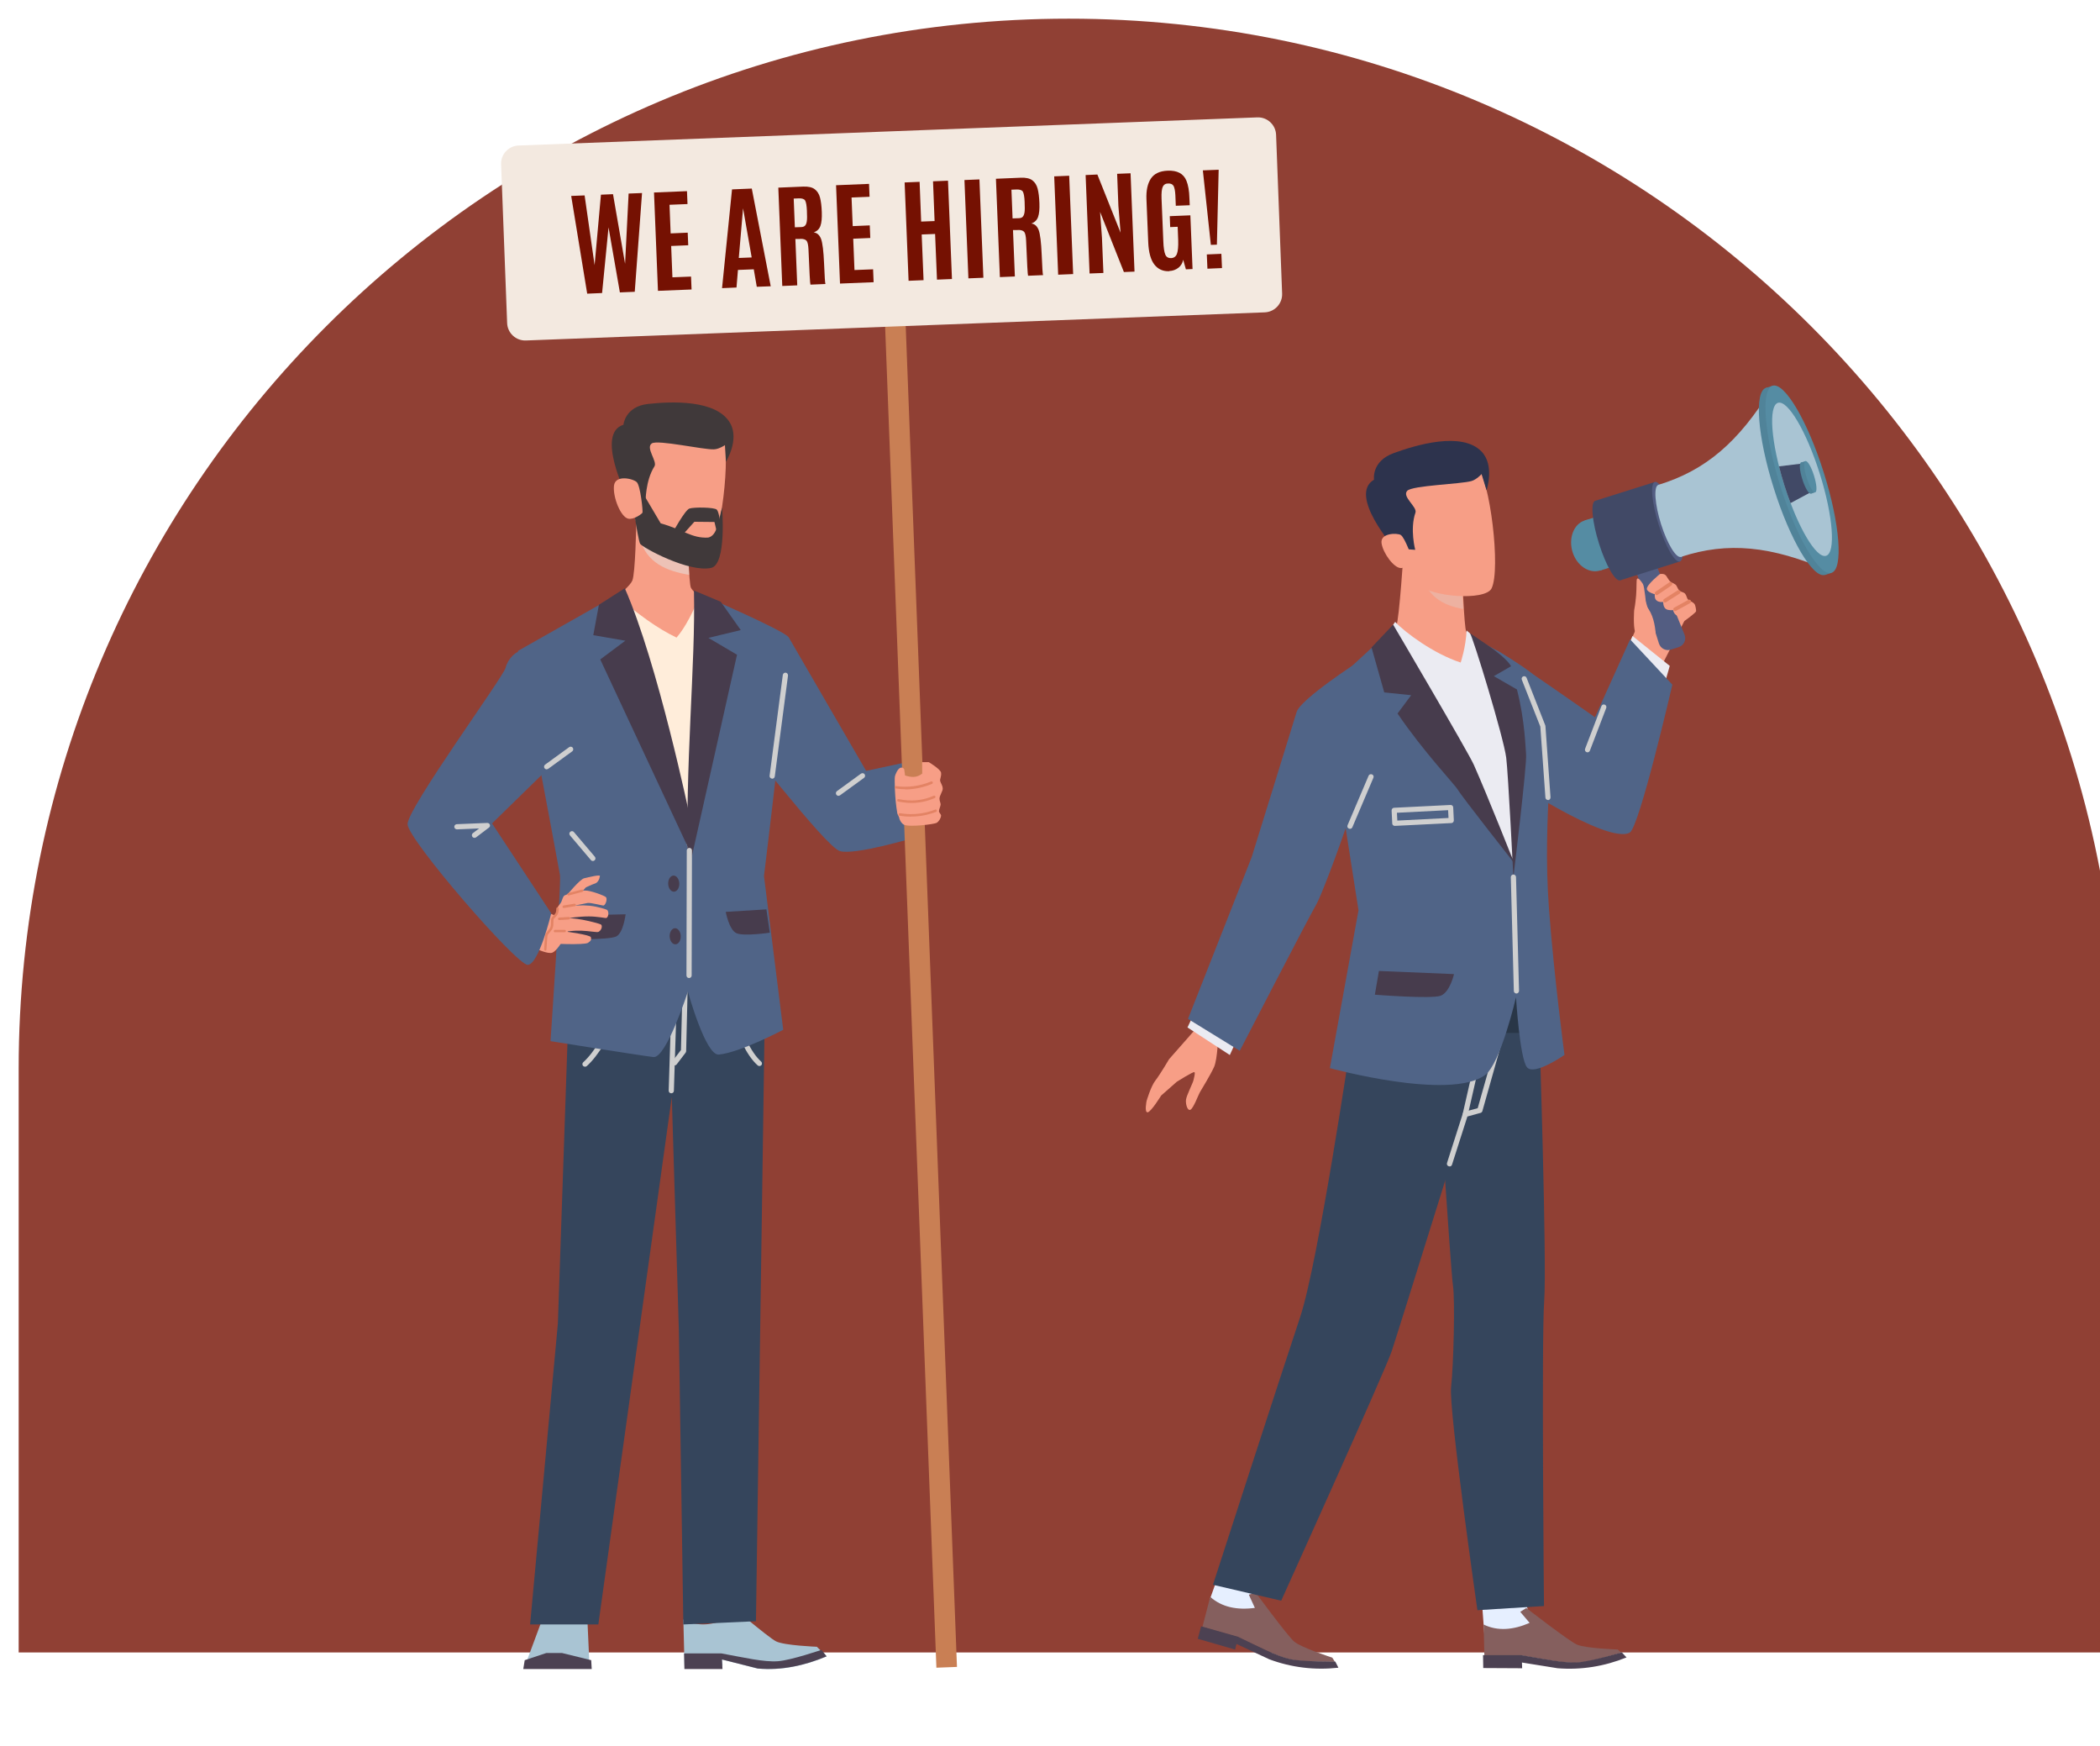 <svg width="450" height="374" viewBox="0 0 450 374" fill="none" xmlns="http://www.w3.org/2000/svg">
<g filter="url(#filter0_i_4158_2391)">
<path d="M0 225C0 100.736 100.736 0 225 0V0C349.264 0 450 100.736 450 225V350H0V225Z" fill="#751102" fill-opacity="0.8"/>
</g>
<g filter="url(#filter1_d_4158_2391)">
<path d="M146.516 124.495C145.535 123.625 144.376 122.511 144.064 121.931C143.574 120.95 143.395 110.674 143.395 110.674L132.338 108.199C132.338 108.199 132.16 118.855 131.491 120.393C131.045 121.441 128.772 123.38 127.367 124.495C136.618 136.978 143.351 139.564 146.494 124.495H146.516Z" fill="#F79E86"/>
<g style="mix-blend-mode:multiply">
<path d="M143.415 110.875C143.415 110.875 133.161 108.98 133.094 111.343C134.52 116.582 138.867 118.343 143.66 119.146C143.482 115.579 143.415 110.875 143.415 110.875Z" fill="#EDC2B6"/>
</g>
<path d="M150.836 89.279C149.543 86.871 145.129 84.174 137.505 84.798C122.347 86.047 131.33 103.501 131.33 103.501C131.33 103.501 132.668 109.944 133.047 110.635C134.853 114.068 145.753 117.724 147.648 115.405C150.457 111.972 152.776 92.957 150.814 89.279H150.836Z" fill="#F79E86"/>
<path d="M150.73 104.745C150.73 104.745 151.755 116.872 148.411 117.652C143.663 118.744 133.632 113.283 133.163 112.48C132.695 111.678 131.023 100.353 131.023 100.353L132.963 100.309L137.577 108.111C142.482 109.493 144.176 111.343 147.743 111.165C149.771 110.741 149.95 107.42 150.73 104.767V104.745Z" fill="#40393A"/>
<path d="M151.549 94.98L151.37 91.346C151.37 91.346 150.1 92.215 149.007 92.26C146.734 92.371 136.947 90.142 135.677 90.989C134.272 91.925 136.925 94.846 136.234 95.916C134.272 98.992 134.339 103.54 134.339 103.54L130.282 102.18C130.282 102.18 123.594 88.827 129.591 86.999C129.591 86.999 129.925 83.098 134.829 82.54C139.734 82.005 149.565 81.515 152.485 86.687C154.491 90.254 151.549 94.935 151.549 94.935V94.98Z" fill="#40393A"/>
<path d="M150.345 108.09C150.345 108.09 150.099 105.727 149.609 105.192C149.119 104.657 144.683 104.613 143.724 104.947C142.765 105.281 140.023 110.297 140.023 110.297L141.762 111.144L144.794 107.778L149.096 107.823L149.899 111.211L150.345 108.112V108.09Z" fill="#40393A"/>
<path d="M132.445 99.284C131.665 98.526 127.808 97.612 127.563 100.086C127.318 102.561 129.012 106.729 130.595 107.108C131.798 107.398 133.537 106.083 133.671 105.838C133.805 105.615 133.247 100.042 132.445 99.284Z" fill="#F79E86"/>
<path d="M165.014 132.539C165.014 132.539 150.101 141.567 149.655 143.039C149.209 144.51 150.68 150.573 152.374 151.621C154.069 152.669 172.772 177.369 175.982 178.327C179.192 179.286 192.122 175.385 192.122 175.385L191.899 158.933L181.6 161.14L165.014 132.539Z" fill="#506487"/>
<path d="M189.028 38.273L184.617 38.441L196.657 353.267L201.067 353.098L189.028 38.273Z" fill="#C97F54"/>
<path d="M265.423 21.146L107.106 27.173C104.966 27.254 103.297 29.056 103.378 31.196L104.673 65.212C104.754 67.353 106.556 69.022 108.696 68.94L267.013 62.914C269.153 62.832 270.823 61.031 270.741 58.89L269.446 24.875C269.365 22.734 267.563 21.065 265.423 21.146Z" fill="#F3E9E0"/>
<path d="M121.831 58.93L118.398 37.976L121.274 37.864L123.414 52.8L124.774 37.708L127.36 37.597L129.946 52.51L130.704 37.463L133.579 37.352L132.019 58.507L128.831 58.641L126.401 44.708L125.019 58.774L121.831 58.908V58.93Z" fill="#751102"/>
<path d="M136.992 58.305L136.145 37.239L143.211 36.949L143.323 39.714L139.466 39.87L139.711 46L143.367 45.844L143.479 48.541L139.823 48.697L140.09 55.407L144.081 55.251L144.192 58.015L136.992 58.305Z" fill="#751102"/>
<path d="M150.723 57.751L152.863 36.573L157.098 36.395L161.155 57.327L158.168 57.438L157.522 53.693L154.133 53.827L153.821 57.594L150.745 57.728L150.723 57.751ZM157.076 51.152L155.226 40.63L154.312 51.263L157.054 51.152H157.076Z" fill="#751102"/>
<path d="M167.463 47.188H166.437L166.838 57.131L163.628 57.264L162.781 36.198L168.087 35.975C169.179 35.931 170.026 36.109 170.584 36.533C171.141 36.956 171.52 37.558 171.72 38.338C171.921 39.119 172.055 40.166 172.099 41.437C172.144 42.708 172.055 43.688 171.81 44.38C171.564 45.071 171.074 45.539 170.361 45.784C171.096 45.873 171.609 46.341 171.943 47.188C172.255 48.035 172.478 49.797 172.59 52.494C172.701 55.191 172.79 56.64 172.88 56.841L169.67 56.975C169.58 56.819 169.447 54.3 169.246 49.44C169.201 48.504 169.068 47.88 168.845 47.59C168.6 47.3 168.154 47.144 167.463 47.166V47.188ZM166.348 44.692L167.619 44.647C168.02 44.647 168.332 44.536 168.51 44.335C168.711 44.134 168.822 43.822 168.889 43.376C168.956 42.931 168.956 42.239 168.912 41.326V41.192C168.867 40.055 168.733 39.319 168.533 38.963C168.332 38.628 167.886 38.472 167.173 38.494L166.081 38.539L166.326 44.692H166.348Z" fill="#751102"/>
<path d="M176.003 56.747L175.156 35.68L182.223 35.391L182.334 38.155L178.478 38.311L178.723 44.441L182.379 44.285L182.49 46.983L178.835 47.139L179.102 53.849L183.092 53.693L183.204 56.457L176.003 56.747Z" fill="#751102"/>
<path d="M190.695 56.152L189.848 35.086L193.058 34.952L193.392 43.468L196.268 43.356L195.933 34.841L199.143 34.707L199.991 55.773L196.781 55.907L196.379 46.121L193.504 46.232L193.905 56.018L190.695 56.152Z" fill="#751102"/>
<path d="M203.515 55.633L202.668 34.567L205.878 34.434L206.725 55.5L203.515 55.633Z" fill="#751102"/>
<path d="M214.095 45.286H213.07L213.471 55.228L210.261 55.362L209.414 34.296L214.72 34.073C215.812 34.029 216.659 34.207 217.216 34.63C217.774 35.054 218.153 35.656 218.353 36.436C218.554 37.216 218.688 38.264 218.732 39.535C218.777 40.805 218.688 41.786 218.442 42.477C218.197 43.168 217.707 43.636 216.993 43.882C217.729 43.971 218.242 44.439 218.576 45.286C218.888 46.133 219.111 47.894 219.223 50.592C219.334 53.289 219.423 54.738 219.512 54.939L216.302 55.072C216.213 54.916 216.079 52.397 215.879 47.538C215.834 46.601 215.7 45.977 215.478 45.687C215.232 45.398 214.786 45.241 214.095 45.264V45.286ZM212.981 42.789L214.274 42.745C214.675 42.745 214.987 42.633 215.165 42.433C215.344 42.232 215.478 41.92 215.544 41.474C215.611 41.028 215.611 40.337 215.567 39.423V39.289C215.522 38.153 215.388 37.417 215.188 37.06C214.987 36.726 214.541 36.57 213.828 36.592L212.736 36.637L212.981 42.789Z" fill="#751102"/>
<path d="M222.749 54.848L221.902 33.782L225.112 33.648L225.96 54.715L222.749 54.848Z" fill="#751102"/>
<path d="M229.48 54.566L228.633 33.5L231.152 33.389L236.123 45.85L235.655 40.121L235.387 33.233L238.263 33.121L239.11 54.187L236.836 54.276L231.731 41.392L232.133 46.92L232.445 54.477L229.48 54.589V54.566Z" fill="#751102"/>
<path d="M246.53 54.1C245.215 54.145 244.145 53.677 243.365 52.674C242.584 51.67 242.139 50.065 242.049 47.903L241.67 38.741C241.581 36.802 241.916 35.308 242.629 34.238C243.342 33.19 244.546 32.633 246.196 32.566C248.269 32.477 249.606 33.19 250.231 34.706C250.61 35.62 250.832 36.868 250.877 38.474L250.944 39.967L247.957 40.078L247.868 37.872C247.823 36.913 247.689 36.244 247.489 35.843C247.266 35.464 246.887 35.286 246.307 35.308C245.75 35.308 245.349 35.575 245.148 36.044C244.947 36.512 244.858 37.359 244.903 38.54L245.282 47.658C245.326 49.04 245.482 49.998 245.705 50.533C245.928 51.069 246.352 51.314 246.954 51.291C247.556 51.269 247.979 50.957 248.202 50.377C248.425 49.776 248.514 48.795 248.469 47.413L248.358 44.581L246.753 44.648L246.664 42.308L251.078 42.129L251.546 53.632L250.119 53.699L249.54 51.648C249.406 52.361 249.049 52.941 248.514 53.365C247.957 53.788 247.31 54.033 246.575 54.056L246.53 54.1Z" fill="#751102"/>
<path d="M255.47 48.458L253.754 32.497L257.142 32.363L256.763 48.414L255.448 48.458H255.47ZM254.735 53.563L254.601 50.509L257.722 50.375L257.856 53.429L254.735 53.563Z" fill="#751102"/>
<path d="M142.434 342.94L142.679 352.816H150.838L150.726 351.523L158.395 353.462C163.455 353.908 168.359 352.86 173.152 350.854L171.035 348.781C171.035 348.781 164.057 348.513 162.296 347.622C160.535 346.73 151.551 339.039 151.551 339.039L150.258 339.953L152.264 342.561C148.72 344.255 145.443 344.523 142.456 342.94H142.434Z" fill="#A9C4D3"/>
<path d="M172.016 349.448C172.016 349.448 165.506 351.677 162.697 351.878C159.643 352.101 155.386 351.075 150.593 350.206H142.59L142.657 353.55H150.816L150.704 351.499L158.373 353.438C163.433 353.884 168.337 352.836 173.13 350.83L172.016 349.426V349.448Z" fill="#4C4152"/>
<path d="M121.89 343.431L122.291 352.281H108.715L112.438 342.25L121.89 343.431Z" fill="#A9C4D3"/>
<path d="M112.5 342.405L113.748 339.039L119.968 339.373L121.149 343.743L112.5 342.405Z" fill="#A9C4D3"/>
<path d="M108.441 351.655L108.129 353.55H122.797L122.686 351.655L116.422 350.117H113.078L108.441 351.655Z" fill="#4C4152"/>
<path d="M159.974 206.703L157.99 343.31L142.43 344.001L141.472 281.115L139.956 230.979L124.217 344.001H109.594L115.546 279.509L117.976 208.397L159.974 206.703Z" fill="#35455C"/>
<g style="mix-blend-mode:multiply">
<path d="M139.846 230.214C139.512 230.214 139.289 229.947 139.289 229.635L139.869 211.333C139.869 211.021 140.114 210.753 140.448 210.798C140.76 210.798 141.006 211.065 140.983 211.377L140.404 229.679C140.404 229.991 140.136 230.214 139.846 230.214Z" fill="#CFCFCF"/>
</g>
<g style="mix-blend-mode:multiply">
<path d="M140.558 224.199C140.447 224.199 140.313 224.155 140.224 224.088C139.979 223.909 139.934 223.553 140.112 223.307L141.918 220.945L142.23 208.082C142.23 207.77 142.542 207.547 142.81 207.547C143.122 207.547 143.367 207.814 143.345 208.126L143.033 221.167C143.033 221.279 142.988 221.39 142.921 221.502L141.004 224.021C140.893 224.155 140.737 224.244 140.558 224.244V224.199Z" fill="#CFCFCF"/>
</g>
<g style="mix-blend-mode:multiply">
<path d="M121.362 224.517C121.206 224.517 121.05 224.451 120.938 224.339C120.738 224.116 120.76 223.76 120.983 223.559C123.324 221.463 125.909 217.161 127.737 212.324C127.849 212.034 128.183 211.878 128.451 211.989C128.741 212.101 128.874 212.413 128.785 212.703C126.868 217.763 124.238 222.132 121.741 224.384C121.629 224.473 121.496 224.517 121.362 224.517Z" fill="#CFCFCF"/>
</g>
<g style="mix-blend-mode:multiply">
<path d="M158.744 224.377C158.61 224.377 158.477 224.333 158.365 224.243C155.757 221.903 154.152 217.667 152.614 213.565L152.302 212.718C152.19 212.428 152.346 212.116 152.636 212.005C152.904 211.893 153.238 212.049 153.35 212.339L153.662 213.186C155.155 217.154 156.693 221.256 159.101 223.419C159.324 223.619 159.346 223.976 159.145 224.199C159.034 224.31 158.878 224.377 158.722 224.377H158.744Z" fill="#CFCFCF"/>
</g>
<path d="M143.391 208.474C143.391 208.474 138.755 222.785 136.013 222.451C132.602 222.027 113.966 219.04 113.966 219.04C113.966 219.04 116.284 185.245 115.994 183.462C115.727 181.679 106.988 135.445 106.988 135.445L128.054 123.518L142.232 143.202L146.111 123.34C146.111 123.34 164.19 131.12 165.015 132.547C165.817 133.996 159.709 183.663 159.709 183.663L163.833 216.61C163.833 216.61 154.649 221.47 150.035 221.916C147.203 222.206 143.414 208.452 143.414 208.452L143.391 208.474Z" fill="#506487"/>
<path d="M146.104 123.339L143.428 177.799L128.047 123.517C132.706 127.619 136.919 130.651 140.976 132.59C142.96 130.294 144.565 126.928 146.104 123.316V123.339Z" fill="#FFEDDA"/>
<path d="M150.41 124.871L154.734 130.979L147.802 132.651L153.932 136.262L143.41 183.209C142.741 159.424 145.082 138.469 144.703 122.508L150.41 124.893V124.871Z" fill="#473C4D"/>
<path d="M129.887 122.02L124.337 125.564L123.133 132.073L129.999 133.255L124.626 137.267L143.731 178.174C143.82 174.696 143.798 170.862 143.798 170.862C143.798 170.862 136.976 138.092 129.887 122.02Z" fill="#473C4D"/>
<g style="mix-blend-mode:multiply">
<path d="M123.044 180.45C122.888 180.45 122.732 180.383 122.62 180.25L118.139 174.966C117.939 174.721 117.961 174.387 118.206 174.186C118.451 173.986 118.786 174.008 118.986 174.253L123.467 179.536C123.668 179.782 123.645 180.116 123.4 180.317C123.289 180.406 123.177 180.45 123.044 180.45Z" fill="#CFCFCF"/>
</g>
<g style="mix-blend-mode:multiply">
<path d="M175.672 166.49C175.493 166.49 175.337 166.4 175.226 166.267C175.047 166.021 175.092 165.665 175.337 165.486L180.487 161.741C180.732 161.563 181.089 161.608 181.267 161.853C181.445 162.098 181.401 162.455 181.155 162.633L176.006 166.378C176.006 166.378 175.783 166.49 175.672 166.49Z" fill="#CFCFCF"/>
</g>
<g style="mix-blend-mode:multiply">
<path d="M143.655 205.524C143.343 205.524 143.098 205.279 143.098 204.967L143.165 178.194C143.165 177.882 143.41 177.637 143.722 177.637C144.034 177.637 144.279 177.882 144.279 178.194L144.212 204.967C144.212 205.279 143.967 205.524 143.655 205.524Z" fill="#CFCFCF"/>
</g>
<path d="M139.18 185.332C139.203 186.29 139.782 187.048 140.429 187.026C141.098 187.004 141.588 186.201 141.566 185.265C141.521 184.306 140.964 183.548 140.317 183.571C139.649 183.593 139.158 184.396 139.18 185.332Z" fill="#473C4D"/>
<path d="M139.493 196.605C139.537 197.564 140.095 198.322 140.741 198.3C141.41 198.277 141.9 197.475 141.878 196.538C141.856 195.602 141.276 194.822 140.63 194.844C139.983 194.867 139.471 195.669 139.493 196.605Z" fill="#473C4D"/>
<path d="M130.055 191.867C130.055 191.867 129.609 195.768 128.093 196.593C126.577 197.418 117.059 197.195 117.059 197.195L117.438 192.157L130.055 191.867Z" fill="#473C4D"/>
<path d="M151.512 191.348C151.512 191.348 152.225 195.204 153.808 195.917C155.391 196.631 160.964 195.806 160.964 195.806L160.228 190.812L151.512 191.348Z" fill="#473C4D"/>
<g style="mix-blend-mode:multiply">
<path d="M161.469 162.819C161.09 162.774 160.867 162.485 160.912 162.195L163.743 140.594C163.788 140.282 164.055 140.081 164.367 140.103C164.679 140.148 164.88 140.415 164.858 140.727L162.026 162.329C161.982 162.618 161.759 162.819 161.469 162.819Z" fill="#CFCFCF"/>
</g>
<path d="M118.511 193.727L108.836 189.469L105.113 196.223C105.113 196.223 112.648 200.793 114.365 200.08C116.081 199.367 118.489 193.727 118.489 193.727H118.511Z" fill="#F79E86"/>
<path d="M113.632 198.118C112.964 197.85 113.766 197.025 113.967 196.535C114.234 195.866 114.814 194.907 114.858 194.239C114.858 194.083 114.346 193.124 114.435 192.745C114.524 192.388 115.683 191.987 115.438 190.583C115.393 190.271 116.129 189.624 116.33 189.089C116.463 188.732 116.619 188.197 116.865 187.908C117.065 187.662 119.852 186.838 121.301 186.771C122.549 186.726 125.514 187.885 125.826 188.175C126.183 188.51 125.848 189.736 125.38 189.981C125.224 190.07 122.572 189.312 121.903 189.446C120.632 189.691 119.027 190.025 119.027 190.025C119.027 190.025 120.654 189.869 122.304 190.025C124.132 190.204 126.094 190.85 126.161 190.984C126.495 191.452 126.406 192.433 125.938 192.656C125.782 192.723 124.021 192.322 122.193 192.322C120.075 192.322 117.868 192.678 117.868 192.678C117.868 192.678 119.295 192.745 120.833 193.035C122.616 193.369 124.578 193.927 124.756 194.038C125.157 194.283 124.934 195.264 124.266 195.621C123.909 195.799 122.237 195.42 120.543 195.376C118.938 195.309 117.311 195.576 117.311 195.576C117.311 195.576 122.505 196.267 122.616 196.78C122.705 197.248 122.75 197.493 121.992 197.984C121.234 198.474 113.922 198.184 113.655 198.073L113.632 198.118Z" fill="#F79E86"/>
<path d="M117.488 187.752C117.488 187.752 120.253 184.364 121.189 184.141C122.125 183.918 124.6 183.316 124.555 183.673C124.466 184.364 124.087 185.1 123.485 185.278C122.905 185.456 121.545 186.103 121.545 186.103L120.609 187.128L117.488 187.752Z" fill="#F79E86"/>
<path d="M112.869 199.656C112.713 199.656 112.602 199.523 112.602 199.389C112.624 198.921 112.78 196.513 112.891 196.134C112.958 195.934 113.137 195.733 113.337 195.488C113.605 195.198 113.895 194.864 113.984 194.529C114.073 194.217 114.073 193.86 114.073 193.526C114.073 193.147 114.073 192.857 114.184 192.657C114.274 192.478 114.43 192.3 114.608 192.122C114.786 191.943 114.965 191.765 115.054 191.587C115.21 191.208 115.21 190.65 115.21 190.65C115.21 190.494 115.321 190.383 115.477 190.383C115.633 190.383 115.745 190.494 115.745 190.65C115.745 190.673 115.745 191.319 115.544 191.787C115.433 192.055 115.187 192.3 114.987 192.501C114.853 192.634 114.719 192.768 114.652 192.88C114.608 192.991 114.586 193.281 114.586 193.548C114.586 193.905 114.586 194.306 114.474 194.663C114.363 195.109 114.006 195.51 113.716 195.844C113.56 196.023 113.404 196.201 113.359 196.313C113.293 196.513 113.159 198.074 113.092 199.433C113.092 199.567 112.958 199.679 112.824 199.679L112.869 199.656Z" fill="#E38364"/>
<path d="M117.839 187.841C117.727 187.841 117.616 187.752 117.594 187.64C117.549 187.506 117.638 187.35 117.772 187.328L120.67 186.57C120.804 186.526 120.96 186.615 120.982 186.749C121.027 186.882 120.937 187.038 120.804 187.061L117.906 187.819C117.906 187.819 117.861 187.819 117.839 187.819V187.841Z" fill="#E38364"/>
<path d="M116.818 190.515C116.684 190.515 116.573 190.426 116.55 190.292C116.528 190.158 116.617 190.002 116.773 189.98L119.069 189.601C119.248 189.579 119.359 189.668 119.381 189.824C119.404 189.958 119.314 190.114 119.158 190.136L116.862 190.515C116.862 190.515 116.84 190.515 116.818 190.515Z" fill="#E38364"/>
<path d="M115.83 193.106C115.696 193.106 115.585 192.995 115.562 192.861C115.562 192.705 115.674 192.594 115.808 192.571L117.859 192.438C117.992 192.438 118.126 192.527 118.148 192.683C118.148 192.839 118.059 192.95 117.903 192.973L115.852 193.106H115.83Z" fill="#E38364"/>
<path d="M114.939 195.73C114.783 195.73 114.672 195.619 114.672 195.463C114.672 195.307 114.783 195.195 114.939 195.195H116.99C117.146 195.195 117.258 195.284 117.258 195.441C117.258 195.597 117.146 195.708 116.99 195.708H114.939V195.73Z" fill="#E38364"/>
<path d="M116.663 157.51C116.663 157.51 109.597 135.285 108.081 135.352C106.543 135.396 104.804 137.135 104.336 139.075C103.867 141.014 83.225 169.236 83.336 172.58C83.448 175.924 106.699 202.741 109.084 202.697C111.469 202.652 114.122 191.662 114.122 191.662L101.438 172.401L116.686 157.51H116.663Z" fill="#506487"/>
<g style="mix-blend-mode:multiply">
<path d="M113.136 160.814C112.958 160.814 112.802 160.725 112.691 160.591C112.512 160.346 112.557 159.989 112.802 159.811L117.952 156.066C118.197 155.887 118.553 155.932 118.732 156.177C118.91 156.422 118.865 156.779 118.62 156.957L113.471 160.702C113.471 160.702 113.248 160.814 113.136 160.814Z" fill="#CFCFCF"/>
</g>
<g style="mix-blend-mode:multiply">
<path d="M97.668 175.481C97.49 175.481 97.334 175.414 97.223 175.258C97.044 175.013 97.089 174.656 97.334 174.478L98.672 173.474L93.923 173.675C93.611 173.675 93.366 173.43 93.344 173.14C93.344 172.828 93.567 172.583 93.879 172.56L100.41 172.293C100.7 172.315 100.878 172.427 100.968 172.672C101.057 172.917 100.968 173.162 100.767 173.296L98.003 175.392C98.003 175.392 97.78 175.503 97.668 175.503V175.481Z" fill="#CFCFCF"/>
</g>
<path d="M197.656 170.754C197.678 170.397 197.21 170.152 197.21 169.751C197.21 169.35 197.589 168.636 197.567 168.302C197.5 167.744 197.344 167.722 197.322 167.098C197.299 166.474 198.035 165.493 198.013 164.936C197.99 164.267 197.611 163.821 197.478 163.353C197.344 162.885 197.767 162.394 197.656 161.525C197.567 160.789 195.025 159.273 195.025 159.273H193.599L193.621 161.726C192.373 162.684 191.28 162.528 189.943 162.127L189.764 160.834C189.764 160.834 189.608 160.366 189.051 160.455C188.382 160.544 187.803 162.015 187.758 162.372C187.669 163.019 187.714 167.098 188.293 170.286C188.293 170.375 188.628 170.955 188.65 171.044C188.806 171.913 189.341 172.493 189.653 172.649C190.768 173.273 196.185 172.56 196.675 172.292C197.166 172.025 197.611 171.311 197.656 170.732V170.754Z" fill="#F79E86"/>
<path d="M189.988 165.07C189.297 165.07 188.605 165.025 187.937 164.914C187.803 164.914 187.691 164.758 187.714 164.624C187.714 164.49 187.87 164.379 188.004 164.401C190.456 164.758 192.997 164.446 195.516 163.42C195.65 163.353 195.806 163.42 195.873 163.576C195.917 163.71 195.873 163.866 195.717 163.933C193.8 164.713 191.882 165.115 189.965 165.115L189.988 165.07Z" fill="#E38364"/>
<path d="M191.332 168.014C190.396 168.014 189.438 167.902 188.457 167.702C188.323 167.679 188.211 167.523 188.256 167.389C188.278 167.256 188.434 167.144 188.568 167.189C191.221 167.746 193.695 167.523 196.081 166.475C196.214 166.409 196.37 166.475 196.437 166.609C196.504 166.743 196.437 166.899 196.304 166.966C194.676 167.657 193.049 168.014 191.332 168.014Z" fill="#E38364"/>
<path d="M191.233 170.952C190.408 170.952 189.605 170.885 188.78 170.751C188.647 170.729 188.535 170.595 188.558 170.439C188.58 170.305 188.714 170.194 188.87 170.216C191.433 170.64 193.975 170.372 196.404 169.436C196.538 169.369 196.694 169.436 196.739 169.592C196.783 169.726 196.739 169.882 196.583 169.926C194.844 170.595 193.061 170.93 191.233 170.93V170.952Z" fill="#E38364"/>
<path d="M264.73 344.178L255.301 338.494L258.02 330.848L265.6 332.854L264.73 344.178Z" fill="#E6EFFF"/>
<path d="M324.381 345.27L314.059 345.962L313.391 336.956L322.397 336.621L324.381 345.27Z" fill="#E6EFFF"/>
<path d="M343.414 350.062C342.233 350.419 336.794 352.046 334.275 352.202C331.198 352.403 326.918 351.489 322.103 350.664H314.078L313.922 344.021C316.909 345.47 320.231 345.202 323.775 343.664L321.769 341.301L323.062 340.477C323.062 340.477 332.09 347.476 333.873 348.301C335.657 349.126 342.657 349.371 342.657 349.371L343.437 350.062H343.414Z" fill="#855F5E"/>
<path d="M343.553 349.973C343.553 349.973 336.977 351.912 334.146 352.113C331.069 352.313 326.789 351.377 321.974 350.575H313.793L313.838 353.339L322.175 353.383L322.13 352.157L329.776 353.383C334.859 353.785 339.808 352.982 344.534 351.065L343.531 349.973H343.553Z" fill="#4C4152"/>
<path d="M282.02 352C280.794 352 275.109 352.089 272.657 351.554C269.648 350.908 265.769 348.835 261.377 346.739L253.664 344.532L255.336 338.09C257.81 340.297 261.065 340.965 264.899 340.453L263.606 337.622L265.078 337.176C265.078 337.176 271.832 346.383 273.326 347.675C274.819 348.968 281.485 351.108 281.485 351.108L282.042 351.978L282.02 352Z" fill="#855F5E"/>
<path d="M282.157 351.952C282.157 351.952 275.291 352.018 272.526 351.439C269.517 350.792 265.66 348.719 261.247 346.624L253.377 344.395L252.664 347.07L260.667 349.388L260.957 348.184L267.979 351.461C272.749 353.245 277.743 353.824 282.803 353.267L282.134 351.952H282.157Z" fill="#4C4152"/>
<path d="M325.851 216.556C325.851 216.556 327.501 266.535 326.899 274.672C326.297 282.809 326.855 340.055 326.855 340.055L312.588 340.947C312.588 340.947 306.413 297.923 306.948 293.152C307.483 288.382 307.817 274.449 307.349 271.395C306.881 268.363 303.648 218.719 303.648 218.719L325.829 216.512L325.851 216.556Z" fill="#35455C"/>
<path d="M313.41 224.109C313.41 224.109 295.665 281.177 294.216 285.48C292.767 289.782 270.542 338.914 270.542 338.914L255.918 335.503C255.918 335.503 270.742 289.715 274.599 278.168C278.455 266.62 285.477 219.16 285.477 219.16L313.387 224.109H313.41Z" fill="#35455C"/>
<g style="mix-blend-mode:multiply">
<path d="M306.607 245.865C306.607 245.865 306.495 245.865 306.429 245.843C306.139 245.754 305.983 245.442 306.072 245.152L309.46 234.541C309.527 234.363 309.661 234.229 309.839 234.162L312.648 233.404L317.508 216.261C317.597 215.972 317.887 215.793 318.199 215.882C318.489 215.972 318.667 216.284 318.578 216.574L313.651 234.028C313.607 234.207 313.451 234.363 313.272 234.407L310.441 235.188L307.142 245.509C307.075 245.754 306.852 245.888 306.607 245.888V245.865Z" fill="#CFCFCF"/>
</g>
<g style="mix-blend-mode:multiply">
<path d="M309.996 235.265C309.996 235.265 309.907 235.265 309.862 235.265C309.572 235.198 309.372 234.886 309.439 234.596L313.384 217.319C313.451 217.029 313.763 216.829 314.053 216.896C314.343 216.963 314.544 217.275 314.477 217.564L310.531 234.841C310.464 235.108 310.241 235.265 309.996 235.265Z" fill="#CFCFCF"/>
</g>
<path d="M257.057 217.432C257.057 217.432 256.945 222.871 256.143 224.61C255.34 226.349 253.423 229.469 253.111 230.004C252.799 230.539 251.751 233.393 251.105 233.727C250.458 234.084 250.012 232.457 250.146 231.565C250.257 230.673 251.662 227.909 251.751 227.396C251.84 226.906 252.197 225.813 251.929 225.68C251.662 225.546 248.184 227.731 248.184 227.731L244.818 230.695C244.818 230.695 242.656 234.218 241.92 234.285C241.185 234.351 241.697 231.855 241.697 231.855C241.697 231.855 242.611 228.711 243.592 227.463C244.573 226.215 246.512 222.916 246.512 222.916L251.907 216.785L257.101 217.387L257.057 217.432Z" fill="#F79E86"/>
<path d="M254.625 210.539L251.883 216.825L257.055 217.427L259.507 213.214L254.625 210.539Z" fill="#F79E86"/>
<path d="M250.461 216.109L251.865 213.145L260.626 219.609L259.534 222.017L250.461 216.109Z" fill="#EBEBF2"/>
<path d="M346.785 130.218L344.043 136.572L351.199 140.339L356.95 128.992L346.785 130.218Z" fill="#F79E86"/>
<path d="M352.848 131.625C351.867 131.96 346.473 127.969 346.473 127.969C346.473 127.969 346.651 124.982 346.606 124.403C346.562 123.823 351.243 119.03 351.734 118.963C352.358 118.896 352.759 118.963 353.093 119.431C353.428 119.9 353.628 120.39 354.03 120.68C354.431 120.947 355.055 121.081 355.256 121.505C355.479 121.928 355.679 122.419 355.969 122.619C356.259 122.82 356.839 122.864 357.106 123.199C357.418 123.6 357.463 124.157 357.708 124.425C357.953 124.692 358.823 124.982 359.112 125.406C359.313 125.673 359.491 126.721 359.447 126.944C359.335 127.479 353.851 131.291 352.871 131.625H352.848Z" fill="#F79E86"/>
<path d="M355.723 134.636L354.029 135.171C352.959 135.506 351.844 134.926 351.487 133.856L345.691 115.465L349.771 114.172L356.971 131.961C357.417 133.053 356.838 134.279 355.701 134.636H355.723Z" fill="#535D82"/>
<path d="M341.632 111.538C342.546 114.459 341.319 117.446 338.934 118.204C336.549 118.962 333.896 117.201 332.982 114.28C332.068 111.36 333.183 108.261 335.568 107.503C337.953 106.746 340.74 108.64 341.654 111.561L341.632 111.538Z" fill="#558CA3"/>
<path d="M343.64 104.952L335.582 107.492L338.961 118.207L347.018 115.667L343.64 104.952Z" fill="#558CA3"/>
<path d="M342.452 111.312C343.923 115.948 344.235 119.983 343.187 120.318C342.139 120.652 340.133 117.152 338.662 112.515C337.191 107.879 336.767 103.621 337.815 103.287C338.862 102.952 340.98 106.675 342.452 111.312Z" fill="#414966"/>
<path d="M350.621 99.251L337.801 103.293L343.17 120.323L355.99 116.28L350.621 99.251Z" fill="#414966"/>
<path d="M355.244 107.28C356.716 111.917 357.028 115.952 355.98 116.287C354.932 116.621 352.926 113.121 351.455 108.484C349.984 103.847 349.56 99.59 350.608 99.255C351.655 98.921 353.773 102.644 355.244 107.28Z" fill="#535D82"/>
<path d="M375.594 79.277C368.572 90.713 361.461 96.799 351.34 99.875L356.2 115.302C366.253 112.002 375.549 112.939 387.877 118.266L381.724 98.783L375.571 79.3L375.594 79.277Z" fill="#A9C4D3"/>
<path d="M385.393 97.65C388.893 108.707 389.629 118.337 387.065 119.162C384.501 119.965 379.575 111.65 376.097 100.593C372.597 89.536 371.862 79.906 374.425 79.081C376.989 78.278 381.916 86.593 385.393 97.65Z" fill="#508399"/>
<path d="M355.723 107.097C357.039 111.288 357.262 114.966 356.214 115.301C355.166 115.635 353.271 112.492 351.934 108.279C350.618 104.088 350.306 100.209 351.354 99.875C352.402 99.54 354.408 102.884 355.723 107.075V107.097Z" fill="#A9C4D3"/>
<path d="M375.845 78.647L374.441 79.09L387.077 119.166L388.48 118.723L375.845 78.647Z" fill="#508399"/>
<path d="M386.797 97.205C390.297 108.262 391.032 117.892 388.469 118.717C385.905 119.519 380.979 111.204 377.501 100.148C374.023 89.091 373.265 79.46 375.829 78.636C378.393 77.833 383.319 86.148 386.797 97.205Z" fill="#558CA3"/>
<path d="M385.952 97.476C388.805 106.527 389.407 114.396 387.312 115.065C385.216 115.734 381.204 108.935 378.35 99.884C375.497 90.833 374.895 82.964 376.991 82.295C379.086 81.627 383.099 88.426 385.952 97.476Z" fill="#A9C4D3"/>
<path d="M384.549 101.168L379.689 103.776C378.731 101.279 377.906 98.649 377.215 95.907L382.699 95.238L384.571 101.168H384.549Z" fill="#414966"/>
<path d="M383.769 98.166C384.349 100.016 384.482 101.621 384.037 101.755C383.613 101.889 382.788 100.507 382.209 98.657C381.629 96.806 381.495 95.201 381.941 95.067C382.365 94.934 383.19 96.316 383.769 98.166Z" fill="#508399"/>
<path d="M381.938 95.071L382.874 94.781L384.992 101.447L384.055 101.781L381.938 95.071Z" fill="#508399"/>
<path d="M384.711 97.877C385.29 99.727 385.424 101.332 384.978 101.466C384.532 101.6 383.73 100.218 383.15 98.368C382.57 96.517 382.437 94.912 382.883 94.778C383.328 94.645 384.131 96.027 384.711 97.877Z" fill="#558CA3"/>
<path d="M350.795 131.875C350.661 129.868 350.215 127.505 348.766 125.811C348.766 125.811 348.41 121.665 348.053 121.107C347.696 120.55 347.005 119.547 346.76 120.082C346.649 120.349 346.716 121.932 346.604 123.448C346.493 125.12 346.181 126.725 346.181 126.725C346.181 126.725 345.935 130.024 346.381 131.384C346.805 132.722 350.795 131.852 350.795 131.852V131.875Z" fill="#F79E86"/>
<path d="M351.741 118.938C351.741 118.938 348.687 121.367 348.91 122.237C349.066 122.906 350.604 123.307 350.604 123.307C350.604 123.307 350.448 124.198 350.983 124.644C351.518 125.09 352.388 124.956 352.388 124.956C352.388 124.956 352.365 126.049 352.99 126.472C353.547 126.829 354.528 126.695 354.528 126.695C354.528 126.695 354.572 127.23 355.04 127.654C355.509 128.077 356.021 128.033 356.356 128.01C356.69 128.01 359.209 126.851 359.209 126.851L351.741 118.96V118.938Z" fill="#F79E86"/>
<path d="M351.003 123.488C350.869 123.488 350.757 123.421 350.668 123.31C350.535 123.132 350.601 122.886 350.78 122.753L353.722 120.746C353.901 120.635 354.146 120.657 354.28 120.858C354.413 121.036 354.346 121.281 354.168 121.415L351.226 123.421C351.226 123.421 351.07 123.488 351.003 123.488Z" fill="#E38364"/>
<path d="M352.801 125.069C352.668 125.069 352.534 125.002 352.467 124.89C352.356 124.712 352.4 124.444 352.578 124.333L355.499 122.483C355.677 122.371 355.922 122.416 356.056 122.594C356.168 122.772 356.123 123.04 355.945 123.151L353.024 125.002C353.024 125.002 352.891 125.069 352.801 125.069Z" fill="#E38364"/>
<path d="M354.973 126.9C354.839 126.9 354.705 126.833 354.616 126.699C354.505 126.499 354.572 126.253 354.772 126.164L357.782 124.515C357.982 124.403 358.228 124.47 358.317 124.671C358.428 124.871 358.361 125.117 358.161 125.206L355.151 126.855C355.151 126.855 355.017 126.9 354.951 126.9H354.973Z" fill="#E38364"/>
<path d="M344.621 135.059L345.825 132.25L353.805 138.648L352.914 141.769L344.621 135.059Z" fill="#EBEBF2"/>
<path d="M323.334 205.25H311.965V217.288H323.334V205.25Z" fill="#293647"/>
<path d="M354.362 142.674C354.362 142.674 347.295 173.259 345.222 174.373C340.363 176.981 318.182 162.135 318.182 162.135L300.66 135.941C300.66 135.941 314.504 134.091 317.023 135.473C319.542 136.855 337.777 149.651 337.777 149.651L345.311 132.977L354.362 142.674Z" fill="#506487"/>
<path d="M310.192 131.329C309.724 130.259 309.323 118.868 309.323 118.868L296.794 113.941C296.794 113.941 295.858 128.476 295.212 130.148C294.543 131.82 291.043 135.565 291.043 135.565C301.164 151.704 311.373 156.52 314.517 136.167C314.227 135.877 310.682 132.399 310.214 131.329H310.192Z" fill="#F79E86"/>
<g style="mix-blend-mode:multiply">
<path d="M308.537 119.022C308.537 119.022 300.378 115.923 300.289 118.309C301.649 123.592 304.881 125.643 309.563 126.467C309.429 122.856 308.537 119.022 308.537 119.022Z" fill="#EDB1A1"/>
</g>
<path d="M312.443 95.641C310.548 93.591 305.421 92.075 297.886 94.594C282.883 99.609 296.236 114.478 296.236 114.478C296.236 114.478 299.179 120.453 299.714 121.032C302.367 123.93 314.293 124.8 315.63 122.035C317.614 117.956 315.318 98.74 312.443 95.619V95.641Z" fill="#F79E86"/>
<path d="M314.556 101.079L313.486 97.557C313.486 97.557 312.416 98.739 311.323 99.051C309.049 99.719 298.617 99.987 297.547 101.146C296.365 102.417 299.754 104.602 299.308 105.828C298.082 109.327 299.263 113.786 299.263 113.786L294.827 113.474C294.827 113.474 284.795 102.06 290.435 98.761C290.435 98.761 289.811 94.838 294.626 93.076C299.441 91.315 309.25 88.373 313.463 92.72C316.361 95.707 314.533 101.057 314.533 101.057L314.556 101.079Z" fill="#2D334D"/>
<path d="M296.171 110.602C295.323 110.134 291.734 110.179 292.047 112.363C292.359 114.526 294.722 117.714 296.193 117.691C297.307 117.691 298.556 116.175 298.623 115.93C298.69 115.707 297.018 111.071 296.148 110.602H296.171Z" fill="#F79E86"/>
<path d="M295.001 129.262C294.778 129.039 292.816 133.342 292.816 133.342C292.816 133.342 302.447 145.625 303.361 147.252C306.08 152.156 320.214 182.697 320.214 182.697C320.927 163.927 319.991 138.692 310.271 131.068C310.093 134.768 309.001 137.934 309.001 137.934C303.227 136.061 297.163 131.536 295.001 129.262Z" fill="#EBEBF2"/>
<path d="M281 224.825C281 224.825 306.68 231.869 314.237 226.296C317.559 223.866 320.858 209.644 320.858 209.644C320.858 209.644 321.661 222.796 323.221 224.647C324.781 226.519 331.246 221.994 331.246 221.994C331.246 221.994 329.017 205.297 327.925 190.696C326.364 169.674 329.775 155.697 327.367 143.882C326.81 141.14 318.651 136.325 313.658 133.65C315.865 140.962 320.702 156.432 320.702 156.432L320.145 180.018L292.369 132.535L279.773 144.149L287.108 191.008L280.977 224.803L281 224.825Z" fill="#506487"/>
<g style="mix-blend-mode:multiply">
<path d="M327.719 167.382C327.429 167.382 327.184 167.159 327.162 166.869L326.07 151.666L322.102 141.612C321.99 141.322 322.124 141.01 322.414 140.898C322.704 140.787 323.016 140.921 323.127 141.211L327.117 151.354C327.117 151.354 327.162 151.465 327.162 151.51L328.254 166.802C328.254 167.114 328.054 167.382 327.742 167.404C327.742 167.404 327.719 167.404 327.697 167.404L327.719 167.382Z" fill="#CFCFCF"/>
</g>
<path d="M292.618 144.329L298.392 144.931L295.471 148.854C300.911 156.879 307.844 164.213 308.356 165.127C309.248 166.665 320.483 180.91 320.483 180.91C320.483 180.91 314.71 166.331 311.812 159.822C310.63 157.147 294.535 129.816 294.535 129.816L289.898 134.698L292.618 144.306V144.329Z" fill="#473C4D"/>
<path d="M320.299 183.896C320.299 183.896 323.241 159.709 323.018 157.592C322.885 156.343 322.795 150.436 321.057 143.703L316.108 140.85L319.786 138.732C318.983 137.083 315.015 134.385 315.015 134.385L310.98 131.621C311.627 132.424 318.203 153.958 318.76 158.305C319.184 161.649 320.299 183.896 320.299 183.896Z" fill="#473C4D"/>
<g style="mix-blend-mode:multiply">
<path d="M320.95 208.838C320.66 208.838 320.393 208.593 320.393 208.303L319.746 183.916C319.746 183.603 319.991 183.358 320.281 183.336C320.593 183.336 320.838 183.581 320.861 183.871L321.507 208.259C321.507 208.571 321.262 208.816 320.972 208.838H320.95Z" fill="#CFCFCF"/>
</g>
<path d="M261.672 221.098C261.672 221.098 276.362 192.654 278.101 189.689C279.751 186.902 292.101 153.687 290.607 148.448C289.091 143.21 286.929 137.859 286.929 137.859C286.929 137.859 274.69 145.773 273.843 148.537C273.019 151.302 264.213 179.635 264.213 179.635L250.57 214.277L261.65 221.098H261.672Z" fill="#506487"/>
<g style="mix-blend-mode:multiply">
<path d="M294.894 172.926C294.76 172.926 294.627 172.881 294.515 172.792C294.404 172.703 294.337 172.547 294.337 172.413L294.203 169.627C294.203 169.315 294.426 169.047 294.738 169.047L306.821 168.445C306.977 168.445 307.11 168.49 307.222 168.579C307.333 168.668 307.4 168.824 307.4 168.958L307.534 171.745C307.534 172.057 307.311 172.324 306.999 172.324L294.916 172.926H294.894ZM295.34 170.117L295.429 171.789L306.397 171.232L306.308 169.56L295.34 170.117Z" fill="#CFCFCF"/>
</g>
<g style="mix-blend-mode:multiply">
<path d="M285.28 173.553C285.28 173.553 285.124 173.553 285.057 173.508C284.767 173.397 284.633 173.062 284.767 172.773L289.27 162.184C289.381 161.894 289.716 161.783 290.006 161.894C290.295 162.006 290.429 162.34 290.295 162.63L285.792 173.219C285.703 173.441 285.503 173.553 285.28 173.553Z" fill="#CFCFCF"/>
</g>
<g style="mix-blend-mode:multiply">
<path d="M336.177 157.168C336.177 157.168 336.043 157.168 335.976 157.124C335.686 157.012 335.553 156.7 335.664 156.41L339.164 147.271C339.275 146.981 339.61 146.825 339.877 146.959C340.167 147.07 340.301 147.382 340.189 147.672L336.69 156.812C336.6 157.035 336.4 157.168 336.177 157.168Z" fill="#CFCFCF"/>
</g>
<path d="M307.578 204.654C307.578 204.654 306.708 208.578 304.702 209.313C302.696 210.049 290.613 209.09 290.613 209.09L291.483 204.008L307.555 204.677L307.578 204.654Z" fill="#473C4D"/>
</g>
<defs>
<filter id="filter0_i_4158_2391" x="0" y="0" width="454" height="354" filterUnits="userSpaceOnUse" color-interpolation-filters="sRGB">
<feFlood flood-opacity="0" result="BackgroundImageFix"/>
<feBlend mode="normal" in="SourceGraphic" in2="BackgroundImageFix" result="shape"/>
<feColorMatrix in="SourceAlpha" type="matrix" values="0 0 0 0 0 0 0 0 0 0 0 0 0 0 0 0 0 0 127 0" result="hardAlpha"/>
<feOffset dx="4" dy="4"/>
<feGaussianBlur stdDeviation="8"/>
<feComposite in2="hardAlpha" operator="arithmetic" k2="-1" k3="1"/>
<feColorMatrix type="matrix" values="0 0 0 0 0 0 0 0 0 0 0 0 0 0 0 0 0 0 0.25 0"/>
<feBlend mode="normal" in2="shape" result="effect1_innerShadow_4158_2391"/>
</filter>
<filter id="filter1_d_4158_2391" x="71.336" y="9.145" width="338.66" height="364.418" filterUnits="userSpaceOnUse" color-interpolation-filters="sRGB">
<feFlood flood-opacity="0" result="BackgroundImageFix"/>
<feColorMatrix in="SourceAlpha" type="matrix" values="0 0 0 0 0 0 0 0 0 0 0 0 0 0 0 0 0 0 127 0" result="hardAlpha"/>
<feOffset dx="4" dy="4"/>
<feGaussianBlur stdDeviation="8"/>
<feColorMatrix type="matrix" values="0 0 0 0 0 0 0 0 0 0 0 0 0 0 0 0 0 0 0.25 0"/>
<feBlend mode="normal" in2="BackgroundImageFix" result="effect1_dropShadow_4158_2391"/>
<feBlend mode="normal" in="SourceGraphic" in2="effect1_dropShadow_4158_2391" result="shape"/>
</filter>
</defs>
</svg>
